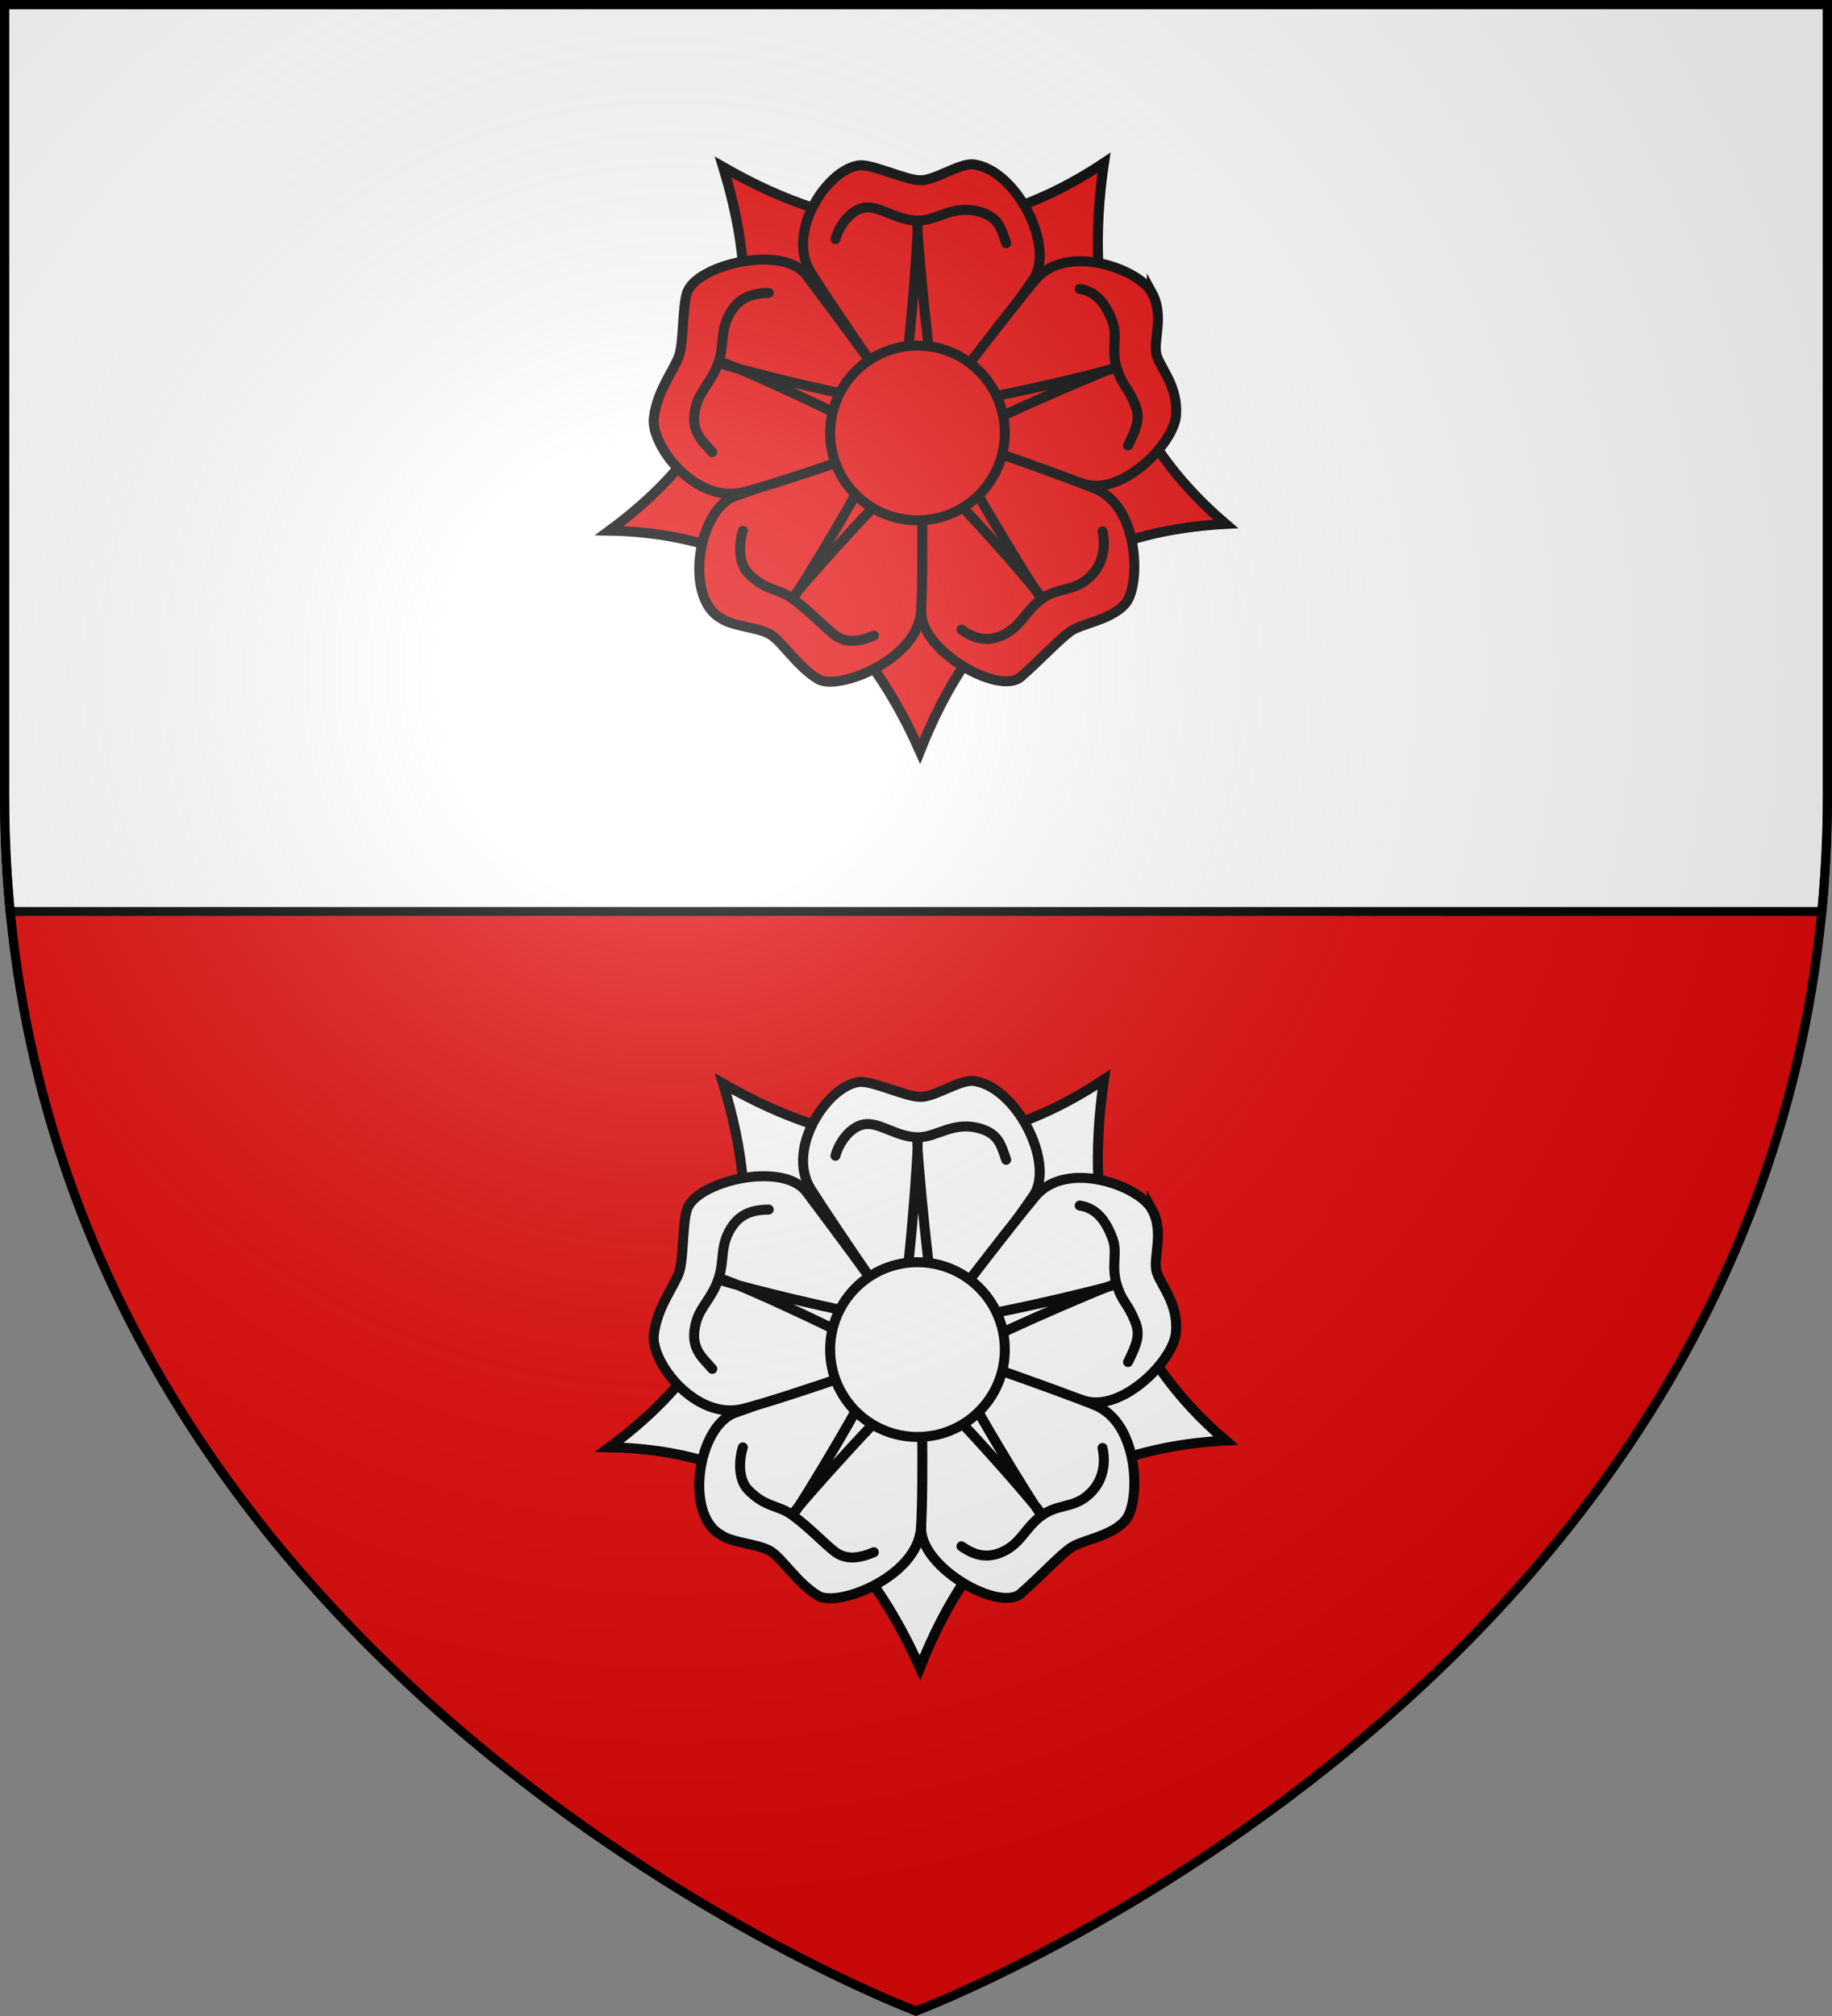 <svg xmlns="http://www.w3.org/2000/svg" xmlns:xlink="http://www.w3.org/1999/xlink" width="600" height="660" viewBox="-300 -300 600 660"><rect x="-300" y="-300" width="600" height="660" fill="#808080" stroke="none"/><defs><radialGradient id="b" cx="-80" cy="-80" r="405" gradientUnits="userSpaceOnUse"><stop offset="0" style="stop-color:#fff;stop-opacity:.31"/><stop offset=".19" style="stop-color:#fff;stop-opacity:.25"/><stop offset=".6" style="stop-color:#6b6b6b;stop-opacity:.125"/><stop offset="1" style="stop-color:#000;stop-opacity:.125"/></radialGradient><path id="a" d="M-298.5-298.5h597V-40C298.5 246.2 0 358.39 0 358.39S-298.5 246.2-298.5-40z"/></defs><g style="display:inline"><use xlink:href="#a" width="100%" height="100%" style="fill:#e20909"/><path d="m298.5-298.559-597 .059v259.17c0 12.932.621 25.504 1.791 37.73h593.418a396 396 0 0 0 1.791-37.73Z" style="display:inline;opacity:1;fill:#fff;fill-opacity:1;fill-rule:evenodd;stroke:#000;stroke-width:2.9;stroke-linecap:butt;stroke-linejoin:miter;stroke-miterlimit:4;stroke-dasharray:none;stroke-opacity:1"/></g><g style="display:inline;fill:#e20909;stroke-width:14.085;stroke-miterlimit:4;stroke-dasharray:none" transform="matrix(.232 0 0 .232 -110.872 -252.06)"><circle cx="480" cy="390" r="50" style="fill:#e20909;fill-opacity:1;stroke:#333;stroke-width:14.085;stroke-linecap:round;stroke-linejoin:round;stroke-miterlimit:4;stroke-dasharray:none;stroke-opacity:1" transform="translate(0 14.34)"/><circle cx="480" cy="390" r="295" style="fill:#e20909;fill-opacity:1;stroke:#333;stroke-width:14.085;stroke-linecap:round;stroke-linejoin:round;stroke-miterlimit:4;stroke-dasharray:none;stroke-opacity:1" transform="translate(0 14.34)"/><path d="M743.277 23.18C713.95 221.882 756.022 396.79 915 532.726 680.998 545.408 555.187 671.194 483.44 853.5c-85.37-192.324-223.763-307.39-438.44-311.3C253.66 388.38 261.43 212.241 205.586 29.033 375.044 126.44 551.7 150.655 743.277 23.18Z" style="fill:#e20909;fill-opacity:1;stroke:#000;stroke-width:14.085;stroke-linecap:round;stroke-linejoin:miter;stroke-miterlimit:4;stroke-dasharray:none;stroke-opacity:1;marker-start:none"/><g style="fill:#e20909;fill-opacity:1;stroke-width:14.085;stroke-miterlimit:4;stroke-dasharray:none"><path d="M400.097-5.46c20.506 0 63.64 21.213 84.146 21.213s52.326-22.628 72.832-22.628c61.553 5.292 118.31 116.8 86.267 162.635-31.724 45.378-155.63 221.785-159.806 216.374-11.012-14.266-121.525-174.155-154.15-226.274C292.998 87.73 355.505-3.624 400.097-5.46Z" style="fill:#e20909;fill-opacity:1;stroke:#000;stroke-width:14.085;stroke-linecap:round;stroke-linejoin:miter;stroke-miterlimit:4;stroke-dasharray:none;stroke-opacity:1" transform="translate(0 32)"/><path d="M810.791 174.165c18.44 33.172.71 69.645 7.046 89.147s30.48 44.232 27.056 84.903c-3.314 39.356-75.781 112.578-129.007 96.348s-241.061-66.152-237.207-71.795c10.165-14.881 128.079-169.394 167.565-216.527 44.042-52.572 146.107-15.249 164.547 17.924Z" style="fill:#e20909;fill-opacity:1;stroke:#000;stroke-width:14.085;stroke-linecap:round;stroke-linejoin:miter;stroke-miterlimit:4;stroke-dasharray:none;stroke-opacity:1" transform="translate(0 32)"/><path d="M774.558 611.754c-18.889 24.312-62.455 28.773-79.045 40.826s-39.8 37.65-69.664 63.944-139.603-35.016-140.62-90.93c-1.008-55.36-5.178-263.671 1.38-261.749 17.294 5.07 186.54 63.808 243.568 86.797 63.608 25.64 64.38 135.369 44.38 161.112z" style="fill:#e20909;fill-opacity:1;stroke:#000;stroke-width:14.085;stroke-linecap:round;stroke-linejoin:miter;stroke-miterlimit:4;stroke-dasharray:none;stroke-opacity:1" transform="translate(0 32)"/><path d="M339.58 719.623c-28.08-17.066-48.333-49.289-64.923-61.342s-55.633-12.45-72.223-24.504c-51.88-28.502-32.566-154.05 20.297-172.296 52.338-18.065 261.776-97.935 261.974-91.104.524 18.014 4.435 192.527.194 253.868-4.73 68.418-117.237 112.444-145.318 95.378z" style="fill:#e20909;fill-opacity:1;stroke:#000;stroke-width:14.085;stroke-linecap:round;stroke-linejoin:miter;stroke-miterlimit:4;stroke-dasharray:none;stroke-opacity:1" transform="translate(0 32)"/><path d="M107.795 351.282c4.465-38.793 29.469-68.93 35.806-88.432s4.549-68.07 10.886-87.573c11.075-39.764 135.033-70.092 168.721-25.454 33.354 44.194 165.55 221.528 159.114 223.828-16.97 6.064-189.043 67.417-248.693 82.34-66.53 16.643-130.348-65.496-125.834-104.71z" style="fill:#e20909;fill-opacity:1;stroke:#000;stroke-width:14.085;stroke-linecap:round;stroke-linejoin:miter;stroke-miterlimit:4;stroke-dasharray:none;stroke-opacity:1" transform="translate(0 32)"/></g><path d="M200 305c0 4 242 64 254 55 11-9 29-252 26-252s20 244 29 254c9 11 252-47 251-50s-226 94-231 106c-4 12 123 221 126 219S495 449 480 450c-12.5 0-178 184-176 187 3 2 131-211 126-223-4-12-226-114-228-109Z" style="fill:#e20909;fill-opacity:1;stroke:#000;stroke-width:14.085;stroke-linecap:round;stroke-linejoin:round;stroke-miterlimit:4;stroke-dasharray:none;stroke-opacity:1"/><circle cx="480" cy="390" r="137" style="display:inline;fill:#e20909;fill-opacity:1;stroke:#000;stroke-width:15.649;stroke-linecap:butt;stroke-miterlimit:4;stroke-dasharray:none;stroke-opacity:1" transform="matrix(.9 0 0 .9 48 53.34)"/><path d="M364.214 130.825c5.76-21.596 25.085-46.08 47.179-44.74 20.747 1.258 41.21 18.254 68.93 18.66s50.62-24.591 90.723-11.464c23.808 7.793 27.23 23.178 34.14 43.244M708.989 201.092c23.397 3.543 36.968 20.863 46.573 47.22 7.118 19.528-2.426 37.857 5.754 64.346s14.234 23.382 25.987 52.415c7.25 17.91 2.848 30.887-10.06 56.791M741.214 543.187c3.737 17.232 4.106 46.676-22.178 68.037-20.787 16.893-40.57 11.014-63.235 26.98-22.665 15.964-29.148 38.696-54.025 50.709-23.99 11.585-42.352 5.137-59.736-7.035M418.407 690.317c-20.267 8.473-39.756 11.977-56.843-2.093-16.046-13.213-34.455-32.572-56.643-49.194-22.187-16.622-38.106-10.456-63.85-36.612-13.554-13.77-13.813-39.753-7.608-60.049" style="fill:none;fill-opacity:.75;fill-rule:evenodd;stroke:#000;stroke-width:14.085;stroke-linecap:round;stroke-linejoin:miter;stroke-miterlimit:4;stroke-dasharray:none;stroke-opacity:1"/><path d="M190.302 431.552c-14.321-16.657-33.43-30.046-22.328-67.644 5.886-19.935 22.063-32.911 31.015-59.15 8.952-26.237 1.596-45.72 17.637-71.642 13.305-21.501 32.146-26.014 53.365-26.385" style="display:inline;fill:none;fill-opacity:.75;fill-rule:evenodd;stroke:#000;stroke-width:14.085;stroke-linecap:round;stroke-linejoin:miter;stroke-miterlimit:4;stroke-dasharray:none;stroke-opacity:1"/></g><g style="display:inline;fill:#fff;stroke-width:14.085;stroke-miterlimit:4;stroke-dasharray:none" transform="matrix(.232 0 0 .232 -110.872 48.02)"><circle cx="480" cy="390" r="50" style="fill:#fff;fill-opacity:1;stroke:#333;stroke-width:14.085;stroke-linecap:round;stroke-linejoin:round;stroke-miterlimit:4;stroke-dasharray:none;stroke-opacity:1" transform="translate(0 14.34)"/><circle cx="480" cy="390" r="295" style="fill:#fff;fill-opacity:1;stroke:#333;stroke-width:14.085;stroke-linecap:round;stroke-linejoin:round;stroke-miterlimit:4;stroke-dasharray:none;stroke-opacity:1" transform="translate(0 14.34)"/><path d="M743.277 23.18C713.95 221.882 756.022 396.79 915 532.726 680.998 545.408 555.187 671.194 483.44 853.5c-85.37-192.324-223.763-307.39-438.44-311.3C253.66 388.38 261.43 212.241 205.586 29.033 375.044 126.44 551.7 150.655 743.277 23.18Z" style="fill:#fff;fill-opacity:1;stroke:#000;stroke-width:14.085;stroke-linecap:round;stroke-linejoin:miter;stroke-miterlimit:4;stroke-dasharray:none;stroke-opacity:1;marker-start:none"/><g style="fill:#fff;fill-opacity:1;stroke-width:14.085;stroke-miterlimit:4;stroke-dasharray:none"><path d="M400.097-5.46c20.506 0 63.64 21.213 84.146 21.213s52.326-22.628 72.832-22.628c61.553 5.292 118.31 116.8 86.267 162.635-31.724 45.378-155.63 221.785-159.806 216.374-11.012-14.266-121.525-174.155-154.15-226.274C292.998 87.73 355.505-3.624 400.097-5.46Z" style="fill:#fff;fill-opacity:1;stroke:#000;stroke-width:14.085;stroke-linecap:round;stroke-linejoin:miter;stroke-miterlimit:4;stroke-dasharray:none;stroke-opacity:1" transform="translate(0 32)"/><path d="M810.791 174.165c18.44 33.172.71 69.645 7.046 89.147s30.48 44.232 27.056 84.903c-3.314 39.356-75.781 112.578-129.007 96.348s-241.061-66.152-237.207-71.795c10.165-14.881 128.079-169.394 167.565-216.527 44.042-52.572 146.107-15.249 164.547 17.924Z" style="fill:#fff;fill-opacity:1;stroke:#000;stroke-width:14.085;stroke-linecap:round;stroke-linejoin:miter;stroke-miterlimit:4;stroke-dasharray:none;stroke-opacity:1" transform="translate(0 32)"/><path d="M774.558 611.754c-18.889 24.312-62.455 28.773-79.045 40.826s-39.8 37.65-69.664 63.944-139.603-35.016-140.62-90.93c-1.008-55.36-5.178-263.671 1.38-261.749 17.294 5.07 186.54 63.808 243.568 86.797 63.608 25.64 64.38 135.369 44.38 161.112z" style="fill:#fff;fill-opacity:1;stroke:#000;stroke-width:14.085;stroke-linecap:round;stroke-linejoin:miter;stroke-miterlimit:4;stroke-dasharray:none;stroke-opacity:1" transform="translate(0 32)"/><path d="M339.58 719.623c-28.08-17.066-48.333-49.289-64.923-61.342s-55.633-12.45-72.223-24.504c-51.88-28.502-32.566-154.05 20.297-172.296 52.338-18.065 261.776-97.935 261.974-91.104.524 18.014 4.435 192.527.194 253.868-4.73 68.418-117.237 112.444-145.318 95.378z" style="fill:#fff;fill-opacity:1;stroke:#000;stroke-width:14.085;stroke-linecap:round;stroke-linejoin:miter;stroke-miterlimit:4;stroke-dasharray:none;stroke-opacity:1" transform="translate(0 32)"/><path d="M107.795 351.282c4.465-38.793 29.469-68.93 35.806-88.432s4.549-68.07 10.886-87.573c11.075-39.764 135.033-70.092 168.721-25.454 33.354 44.194 165.55 221.528 159.114 223.828-16.97 6.064-189.043 67.417-248.693 82.34-66.53 16.643-130.348-65.496-125.834-104.71z" style="fill:#fff;fill-opacity:1;stroke:#000;stroke-width:14.085;stroke-linecap:round;stroke-linejoin:miter;stroke-miterlimit:4;stroke-dasharray:none;stroke-opacity:1" transform="translate(0 32)"/></g><path d="M200 305c0 4 242 64 254 55 11-9 29-252 26-252s20 244 29 254c9 11 252-47 251-50s-226 94-231 106c-4 12 123 221 126 219S495 449 480 450c-12.5 0-178 184-176 187 3 2 131-211 126-223-4-12-226-114-228-109Z" style="fill:#fff;fill-opacity:1;stroke:#000;stroke-width:14.083;stroke-linecap:round;stroke-linejoin:round;stroke-miterlimit:4;stroke-dasharray:none;stroke-opacity:1"/><circle cx="480" cy="390" r="137" style="display:inline;fill:#fff;fill-opacity:1;stroke:#000;stroke-width:15.649;stroke-linecap:butt;stroke-miterlimit:4;stroke-dasharray:none;stroke-opacity:1" transform="matrix(.9 0 0 .9 48 53.34)"/><path d="M364.214 130.825c5.76-21.596 25.085-46.08 47.179-44.74 20.747 1.258 41.21 18.254 68.93 18.66s50.62-24.591 90.723-11.464c23.808 7.793 27.23 23.178 34.14 43.244" style="display:inline;fill:none;fill-opacity:.75;fill-rule:evenodd;stroke:#000;stroke-width:14.085;stroke-linecap:round;stroke-linejoin:miter;stroke-miterlimit:4;stroke-dasharray:none;stroke-opacity:1"/><path d="M708.989 201.092c23.397 3.543 36.968 20.863 46.573 47.22 7.118 19.528-2.426 37.857 5.754 64.346s14.234 23.382 25.987 52.415c7.25 17.91 2.848 30.887-10.06 56.791M741.214 543.187c3.737 17.232 4.106 46.676-22.178 68.037-20.787 16.893-40.57 11.014-63.235 26.98-22.665 15.964-29.148 38.696-54.025 50.709-23.99 11.585-42.352 5.137-59.736-7.035M418.407 690.317c-20.267 8.473-39.756 11.977-56.843-2.093-16.046-13.213-34.455-32.572-56.643-49.194-22.187-16.622-38.106-10.456-63.85-36.612-13.554-13.77-13.813-39.753-7.608-60.049" style="fill:none;fill-opacity:.75;fill-rule:evenodd;stroke:#000;stroke-width:14.085;stroke-linecap:round;stroke-linejoin:miter;stroke-miterlimit:4;stroke-dasharray:none;stroke-opacity:1"/><path d="M190.302 431.552c-14.321-16.657-33.43-30.046-22.328-67.644 5.886-19.935 22.063-32.911 31.015-59.15 8.952-26.237 1.596-45.72 17.637-71.642 13.305-21.501 32.146-26.014 53.365-26.385" style="display:inline;fill:none;fill-opacity:.75;fill-rule:evenodd;stroke:#000;stroke-width:14.085;stroke-linecap:round;stroke-linejoin:miter;stroke-miterlimit:4;stroke-dasharray:none;stroke-opacity:1"/></g><g style="display:inline"><use xlink:href="#a" width="100%" height="100%" style="display:inline;fill:url(#b)"/></g><use xlink:href="#a" width="100%" height="100%" style="fill:none;stroke:#000;stroke-width:3;stroke-miterlimit:4;stroke-dasharray:none"/></svg>